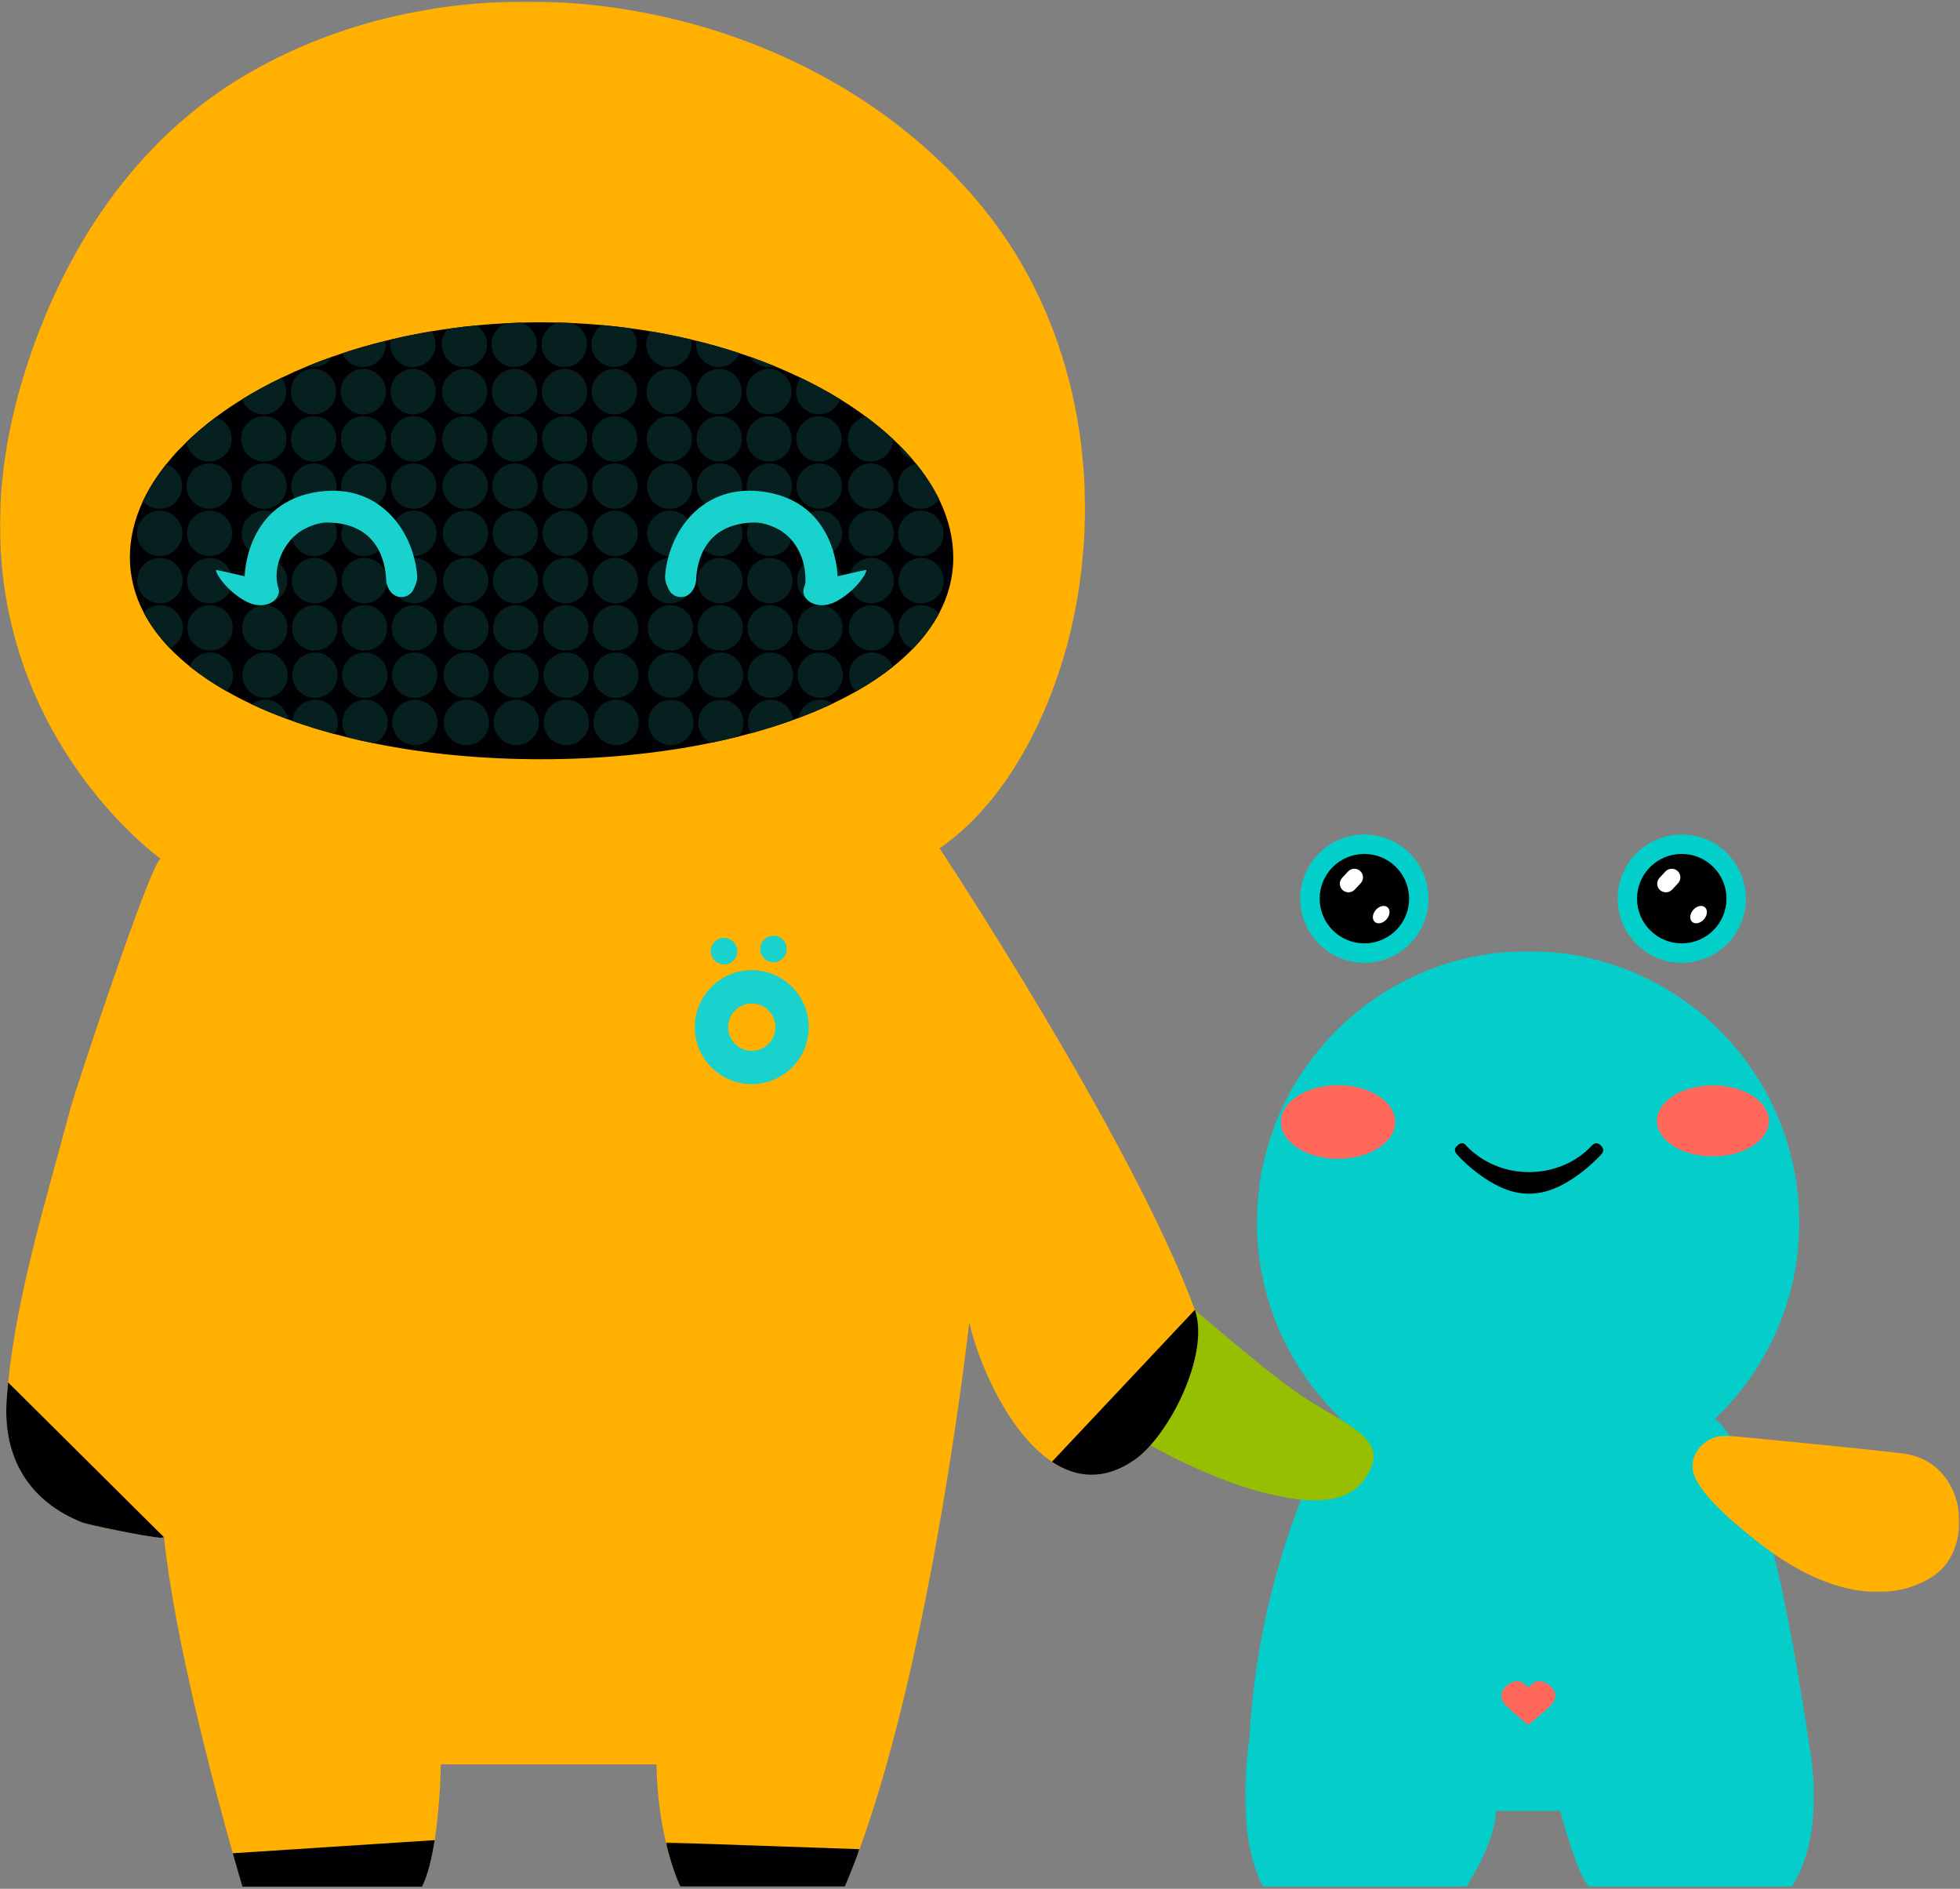 <svg height="1267" viewBox="0 0 1315 1267" width="1315" xmlns="http://www.w3.org/2000/svg" xmlns:xlink="http://www.w3.org/1999/xlink"><rect x="0" y="0" width="1315" height="1267" fill="#808080" stroke="none"/><mask id="a" fill="#fff"><path d="m.423.46h381.578v627.54h-381.578z" fill="#fff" fill-rule="evenodd"/></mask><mask id="b" fill="#fff"><path d="m0.0.444h803.903v1264.556h-803.903z" fill="#fff" fill-rule="evenodd"/></mask><mask id="c" fill="#fff"><path d="m.77.36h129.919v29.64h-129.919z" fill="#fff" fill-rule="evenodd"/></mask><mask id="d" fill="#fff"><path d="m.392.441h179.165v104.929h-179.165z" fill="#fff" fill-rule="evenodd"/></mask><g fill="none" fill-rule="evenodd"><path d="m379.548 537.106c-9.702-62.809-29.439-195.021-63.996-222.872-.001 0-.001-.001-.002-.002 34.86-33.142 56.594-79.961 56.594-131.857 0-100.469-81.447-181.915-181.915-181.915-100.469 0-181.915 81.446-181.915 181.915 0 51.297 21.241 97.628 55.398 130.699-18.87 33.997-54.894 111.5-60.505 215.862 0 0-10.468 62.042 9.192 99.064h136.34s19.66-29.362 19.915-50.809h43.149s10.724 41.361 19.149 50.809h136.085s22.213-28.085 12.511-90.894" fill="#05cdca" mask="url(#a)" transform="translate(835 637.56)"/><path d="m784.931 864.199s55.04 48.405 83.636 68.831c28.595 20.426 60.364 29.552 51.512 50.999-8.85 21.446-29.616 28.255-73.191 17.021-43.574-11.234-117.787-49.703-126.298-74.894s64.341-61.957 64.341-61.957" fill="#96bf01"/><path d="m760.96 978.87c-20.4 14.05-39.12 11.81-55.2 1.11-28.59-19.02-48.85-64.78-55.47-93.36 0 0-24.32 218.2-73.601 353.25-3.189 8.75-6.489 17.16-9.889 25.13h-110.29s-5.24-10.42-9.74-29.64c-3.15-13.38-5.93-31.03-6.35-52.4h-144.68s-.31 26.389-4.11 50.84c-1.87 11.969-4.57 23.48-8.49 31.2h-120.51s-2.52-8.401-6.46-22.41c-12.45-44.18-39.14-144.1-46.13-211.949 0 .279-.74.369-2.06.309-9.58-.45-49.49-8.95-52.38-10.09-36.2-14.2-53.86-43.65-51.12-82.54.27-3.83.6-7.679.99-11.551 6.11-60.899 26.25-124.878 41.64-183.349 3.13-11.94 55.71-170.64 60.85-167.8-2.34-1.67-157.25-113.42-91.88-324.75 25.49-82.41 73.92-157.51 149.58-201.67 157.09-91.69 381.85-50.12 495.449 91.65 61.75 77.07 79.481 182.2 58.221 277.47-12.12 54.33-41.3 117.38-88.95 150.17 0 0 128.17 193.529 171.059 308.94.081.211.151.419.231.63 10.36 29.709-17.39 84.74-40.71 100.81" fill="#ffb001" mask="url(#b)" transform="translate(0 .56)"/><path d="m504.377 673.167c-8.758 0-15.857 7.099-15.857 15.856 0 8.758 7.099 15.858 15.857 15.858 8.757 0 15.857-7.1 15.857-15.858 0-8.757-7.1-15.856-15.857-15.856m38.23 15.856c0 21.115-17.116 38.231-38.23 38.231s-38.231-17.116-38.231-38.231c0-21.114 17.117-38.23 38.231-38.23s38.23 17.116 38.23 38.23" fill="#19d2cd"/><path d="m494.675 638.05c0 4.918-3.987 8.905-8.906 8.905s-8.906-3.987-8.906-8.905c0-4.919 3.987-8.906 8.906-8.906s8.906 3.987 8.906 8.906" fill="#19d2cd"/><path d="m527.837 636.602c0 4.918-3.987 8.905-8.906 8.905s-8.906-3.987-8.906-8.905c0-4.919 3.987-8.906 8.906-8.906s8.906 3.987 8.906 8.906" fill="#19d2cd"/><path d="m110.04 1031.18-2.06.33c-9.58-.45-49.49-8.95-52.38-10.09-36.2-14.2-53.86-43.65-51.12-82.54.27-3.83.6-7.679.99-11.551z" fill="#010103"/><path d="m760.96 979.43c-20.4 14.05-39.12 11.81-55.2 1.11l95.91-101.92c10.36 29.709-17.39 84.74-40.71 100.81" fill="#010103"/><path d="m156.17 1243.15 135.46-8.79c-1.87 11.97-4.57 23.48-8.49 31.2h-120.51s-2.52-8.4-6.46-22.41" fill="#010103"/><path d="m130.689 4.87c-3.189 8.75-6.489 17.16-9.89 25.13h-110.29s-5.239-10.42-9.739-29.64z" fill="#010103" mask="url(#c)" transform="translate(446 1235.56)"/><path d="m639.57 373.99c0 13.3-3.34 25.88-9.61 37.62-4.441 8.32-10.351 16.22-17.59 23.65-4.03 4.16-8.49 8.18-13.34 12.04-7.37 5.88-15.641 11.4-24.721 16.53-4.939 2.8-10.109 5.48-15.51 8.04-7.349 3.5-15.109 6.77-23.239 9.81-1.131.42-2.261.84-3.41 1.25-9.06 3.28-18.56 6.27-28.46 8.98-2.701.73-5.431 1.44-8.19 2.14-6.05 1.52-12.241 2.93-18.56 4.23-34.75 7.17-73.34 11.02-113.971 11.02-39.949 0-77.879-3.74-112.099-10.7-5.87-1.19-11.631-2.48-17.27-3.87-3.06-.74-6.08-1.52-9.06-2.32-9.821-2.63-19.241-5.56-28.241-8.76-1.069-.38-2.139-.77-3.199-1.16-8.48-3.11-16.56-6.47-24.19-10.06-5.95-2.8-11.62-5.74-17.01-8.82-9.11-5.2-17.391-10.78-24.77-16.74-4.75-3.83-9.13-7.81-13.101-11.94-7.299-7.57-13.23-15.63-17.64-24.12-6.039-11.58-9.25-23.97-9.25-37.04 0-12.65 3.011-25.2 8.66-37.36 3.96-8.51 9.21-16.83 15.641-24.87 1.18-1.48 2.41-2.95 3.68-4.41 1.65-1.92 3.38-3.83 5.17-5.71 0 0 .009 0 .009-.01 1.581-1.66 3.201-3.3 4.891-4.93 5.92-5.75 12.47-11.3 19.58-16.62 5.57-4.17 11.5-8.2 17.75-12.07 8.239-5.09 17.05-9.91 26.369-14.39 5.591-2.7 11.35-5.27 17.29-7.72 0 .01 0 .01.011 0 5.41-2.23 10.97-4.35 16.66-6.36 2.23-.79 4.48-1.56 6.75-2.32 9.35-3.1 19.03-5.89 29-8.36 1.179-.29 2.36-.58 3.55-.86 8.89-2.11 18.01-3.96 27.33-5.52 3.65-.62 7.34-1.19 11.06-1.71 6.37-.9 12.82-1.67 19.36-2.3h.01c6.46-.62 12.99-1.1 19.599-1.44 3.281-.17 6.561-.31 9.871-.41h.009c4.5-.13 9.031-.2 13.58-.2 3.83 0 7.641.05 11.431.15 3.14.07 6.26.18 9.37.33 6.81.31 13.55.77 20.21 1.39 6.319.57 12.56 1.28 18.73 2.12h.009c4.591.61 9.121 1.3 13.611 2.05 9.309 1.56 18.42 3.4 27.309 5.51 1.191.28 2.381.57 3.561.86 9.979 2.46 19.66 5.25 29.019 8.35 2.25.74 4.46 1.5 6.67 2.27h.011c5.75 2.03 11.37 4.17 16.839 6.41h.011c6.009 2.47 11.83 5.06 17.48 7.78 9.319 4.48 18.14 9.28 26.4 14.36 6.089 3.76 11.879 7.66 17.339 11.71h.01c6.57 4.87 12.671 9.93 18.251 15.16 1.18 1.1 2.34 2.21 3.47 3.34 0 .01.01.01.01.01 3.589 3.54 6.96 7.17 10.049 10.85 0 0 0 .01.01.01.66.77 1.301 1.54 1.92 2.31 6.231 7.68 11.381 15.62 15.351 23.73 6.21 12.71 9.53 25.85 9.53 39.09" fill="#010103"/><g fill="#05201f"><path d="m360.25 230.98c0 8.41-6.81 15.22-15.21 15.22s-15.21-6.81-15.21-15.22c0-6.45 4.01-11.96 9.68-14.17 3.28-.17 6.56-.31 9.87-.41h.01c6.28 1.87 10.86 7.69 10.86 14.58"/><path d="m360.42 262.687c0 8.401-6.811 15.212-15.212 15.212s-15.212-6.811-15.212-15.212 6.811-15.212 15.212-15.212 15.212 6.811 15.212 15.212"/><path d="m360.59 294.389c0 8.401-6.811 15.212-15.212 15.212s-15.212-6.811-15.212-15.212 6.811-15.212 15.212-15.212 15.212 6.811 15.212 15.212"/><path d="m360.76 326.091c0 8.401-6.811 15.212-15.212 15.212s-15.211-6.811-15.211-15.212 6.81-15.212 15.211-15.212 15.212 6.811 15.212 15.212"/><path d="m360.93 357.793c0 8.401-6.811 15.212-15.212 15.212s-15.212-6.811-15.212-15.212 6.811-15.212 15.212-15.212 15.212 6.811 15.212 15.212"/><path d="m361.1 389.495c0 8.401-6.811 15.212-15.211 15.212-8.402 0-15.212-6.811-15.212-15.212s6.81-15.212 15.212-15.212c8.4 0 15.211 6.811 15.211 15.212"/><path d="m361.271 421.198c0 8.401-6.811 15.212-15.212 15.212s-15.212-6.811-15.212-15.212 6.811-15.212 15.212-15.212 15.212 6.811 15.212 15.212"/><path d="m361.441 452.9c0 8.401-6.811 15.212-15.212 15.212s-15.212-6.811-15.212-15.212 6.811-15.212 15.212-15.212 15.212 6.811 15.212 15.212"/><path d="m361.611 484.602c0 8.401-6.811 15.212-15.212 15.212s-15.211-6.811-15.211-15.212 6.81-15.212 15.211-15.212 15.212 6.811 15.212 15.212"/><path d="m326.8 230.98c0 8.41-6.81 15.22-15.21 15.22s-15.21-6.81-15.21-15.22c0-4.04 1.57-7.71 4.16-10.43 6.37-.9 12.82-1.67 19.36-2.3h.01c4.15 2.72 6.89 7.4 6.89 12.73"/><path d="m326.973 262.687c0 8.401-6.811 15.212-15.212 15.212s-15.212-6.811-15.212-15.212 6.811-15.212 15.212-15.212 15.212 6.811 15.212 15.212"/><path d="m327.143 294.389c0 8.401-6.811 15.212-15.212 15.212s-15.212-6.811-15.212-15.212 6.811-15.212 15.212-15.212 15.212 6.811 15.212 15.212"/><path d="m327.313 326.091c0 8.401-6.811 15.212-15.212 15.212s-15.211-6.811-15.211-15.212 6.81-15.212 15.211-15.212 15.212 6.811 15.212 15.212"/><path d="m327.484 357.793c0 8.401-6.811 15.212-15.212 15.212s-15.212-6.811-15.212-15.212 6.811-15.212 15.212-15.212 15.212 6.811 15.212 15.212"/><path d="m327.654 389.495c0 8.401-6.811 15.212-15.211 15.212-8.402 0-15.212-6.811-15.212-15.212s6.81-15.212 15.212-15.212c8.4 0 15.211 6.811 15.211 15.212"/><path d="m327.824 421.198c0 8.401-6.811 15.212-15.212 15.212s-15.212-6.811-15.212-15.212 6.811-15.212 15.212-15.212 15.212 6.811 15.212 15.212"/><path d="m327.994 452.9c0 8.401-6.811 15.212-15.212 15.212s-15.212-6.811-15.212-15.212 6.811-15.212 15.212-15.212 15.212 6.811 15.212 15.212"/><path d="m328.164 484.602c0 8.401-6.811 15.212-15.212 15.212s-15.211-6.811-15.211-15.212 6.81-15.212 15.211-15.212 15.212 6.811 15.212 15.212"/><path d="m292.23 230.98c0 8.41-6.81 15.22-15.21 15.22s-15.21-6.81-15.21-15.22c0-1.1.12-2.17.34-3.2 8.89-2.11 18.01-3.96 27.33-5.52 1.73 2.47 2.75 5.47 2.75 8.72"/><path d="m292.399 262.687c0 8.401-6.811 15.212-15.211 15.212-8.402 0-15.212-6.811-15.212-15.212s6.81-15.212 15.212-15.212c8.4 0 15.211 6.811 15.211 15.212"/><path d="m292.57 294.389c0 8.401-6.811 15.212-15.212 15.212s-15.212-6.811-15.212-15.212 6.811-15.212 15.212-15.212 15.212 6.811 15.212 15.212"/><path d="m292.74 326.091c0 8.401-6.811 15.212-15.212 15.212s-15.212-6.811-15.212-15.212 6.811-15.212 15.212-15.212 15.212 6.811 15.212 15.212"/><path d="m292.91 357.793c0 8.401-6.811 15.212-15.212 15.212s-15.211-6.811-15.211-15.212 6.81-15.212 15.211-15.212 15.212 6.811 15.212 15.212"/><path d="m293.08 389.495c0 8.401-6.811 15.212-15.212 15.212s-15.212-6.811-15.212-15.212 6.811-15.212 15.212-15.212 15.212 6.811 15.212 15.212"/><path d="m293.25 421.198c0 8.401-6.811 15.212-15.211 15.212-8.402 0-15.212-6.811-15.212-15.212s6.81-15.212 15.212-15.212c8.4 0 15.211 6.811 15.211 15.212"/><path d="m293.421 452.9c0 8.401-6.811 15.212-15.212 15.212s-15.212-6.811-15.212-15.212 6.811-15.212 15.212-15.212 15.212 6.811 15.212 15.212"/><path d="m293.591 484.602c0 8.401-6.811 15.212-15.212 15.212s-15.212-6.811-15.212-15.212 6.811-15.212 15.212-15.212 15.212 6.811 15.212 15.212"/><path d="m258.78 230.98c0 8.41-6.81 15.22-15.21 15.22-6.26 0-11.65-3.79-13.97-9.2 9.35-3.1 19.03-5.89 29-8.36.12.77.18 1.55.18 2.34"/><path d="m258.952 262.687c0 8.401-6.811 15.212-15.211 15.212-8.402 0-15.212-6.811-15.212-15.212s6.81-15.212 15.212-15.212c8.4 0 15.211 6.811 15.211 15.212"/><path d="m259.123 294.389c0 8.401-6.811 15.212-15.212 15.212s-15.212-6.811-15.212-15.212 6.811-15.212 15.212-15.212 15.212 6.811 15.212 15.212"/><path d="m259.293 326.091c0 8.401-6.811 15.212-15.212 15.212s-15.212-6.811-15.212-15.212 6.811-15.212 15.212-15.212 15.212 6.811 15.212 15.212"/><path d="m259.463 357.793c0 8.401-6.811 15.212-15.212 15.212s-15.211-6.811-15.211-15.212 6.81-15.212 15.211-15.212 15.212 6.811 15.212 15.212"/><path d="m259.634 389.495c0 8.401-6.811 15.212-15.212 15.212s-15.212-6.811-15.212-15.212 6.811-15.212 15.212-15.212 15.212 6.811 15.212 15.212"/><path d="m259.803 421.198c0 8.401-6.811 15.212-15.211 15.212-8.402 0-15.212-6.811-15.212-15.212s6.81-15.212 15.212-15.212c8.4 0 15.211 6.811 15.211 15.212"/><path d="m259.974 452.9c0 8.401-6.811 15.212-15.212 15.212s-15.212-6.811-15.212-15.212 6.811-15.212 15.212-15.212 15.212 6.811 15.212 15.212"/><path d="m260.139 484.6c0 6.29-3.82 11.69-9.27 14-5.87-1.19-11.63-2.48-17.27-3.87-2.42-2.68-3.88-6.24-3.88-10.13 0-8.4 6.81-15.21 15.21-15.21s15.21 6.81 15.21 15.21"/><path d="m222.85 239.32c-2.72 4.15-7.4 6.88-12.73 6.88-1.36 0-2.68-.18-3.93-.52 5.41-2.23 10.97-4.35 16.66-6.36"/><path d="m225.506 262.687c0 8.401-6.811 15.212-15.211 15.212-8.402 0-15.212-6.811-15.212-15.212s6.81-15.212 15.212-15.212c8.4 0 15.211 6.811 15.211 15.212"/><path d="m225.676 294.389c0 8.401-6.811 15.212-15.212 15.212s-15.212-6.811-15.212-15.212 6.811-15.212 15.212-15.212 15.212 6.811 15.212 15.212"/><path d="m225.846 326.091c0 8.401-6.811 15.212-15.211 15.212-8.402 0-15.212-6.811-15.212-15.212s6.81-15.212 15.212-15.212c8.4 0 15.211 6.811 15.211 15.212"/><path d="m226.016 357.793c0 8.401-6.811 15.212-15.212 15.212s-15.211-6.811-15.211-15.212 6.81-15.212 15.211-15.212 15.212 6.811 15.212 15.212"/><path d="m226.187 389.495c0 8.401-6.811 15.212-15.212 15.212s-15.212-6.811-15.212-15.212 6.811-15.212 15.212-15.212 15.212 6.811 15.212 15.212"/><path d="m226.357 421.198c0 8.401-6.811 15.212-15.212 15.212s-15.211-6.811-15.211-15.212 6.81-15.212 15.211-15.212 15.212 6.811 15.212 15.212"/><path d="m226.527 452.9c0 8.401-6.811 15.212-15.212 15.212s-15.212-6.811-15.212-15.212 6.811-15.212 15.212-15.212 15.212 6.811 15.212 15.212"/><path d="m226.7 484.6c0 2.86-.79 5.53-2.16 7.81-9.82-2.63-19.24-5.56-28.24-8.76.49-7.96 7.1-14.26 15.19-14.26 8.399 0 15.21 6.81 15.21 15.21"/><path d="m192.06 262.69c0 8.4-6.81 15.21-15.21 15.21-6.61 0-12.24-4.22-14.33-10.11 8.24-5.09 17.05-9.91 26.37-14.39 1.99 2.57 3.17 5.79 3.17 9.29"/><path d="m192.229 294.389c0 8.401-6.811 15.212-15.212 15.212s-15.212-6.811-15.212-15.212 6.811-15.212 15.212-15.212 15.212 6.811 15.212 15.212"/><path d="m192.399 326.091c0 8.401-6.811 15.212-15.211 15.212-8.402 0-15.212-6.811-15.212-15.212s6.81-15.212 15.212-15.212c8.4 0 15.211 6.811 15.211 15.212"/><path d="m192.57 357.793c0 8.401-6.811 15.212-15.212 15.212s-15.212-6.811-15.212-15.212 6.811-15.212 15.212-15.212 15.212 6.811 15.212 15.212"/><path d="m192.74 389.495c0 8.401-6.811 15.212-15.212 15.212s-15.212-6.811-15.212-15.212 6.811-15.212 15.212-15.212 15.212 6.811 15.212 15.212"/><path d="m192.91 421.198c0 8.401-6.811 15.212-15.212 15.212s-15.211-6.811-15.211-15.212 6.81-15.212 15.211-15.212 15.212 6.811 15.212 15.212"/><path d="m193.08 452.9c0 8.401-6.811 15.212-15.212 15.212s-15.212-6.811-15.212-15.212 6.811-15.212 15.212-15.212 15.212 6.811 15.212 15.212"/><path d="m193.1 482.49c-8.48-3.11-16.56-6.47-24.19-10.06 2.54-1.91 5.7-3.04 9.13-3.04 7.68 0 14.04 5.7 15.06 13.1"/><path d="m155.46 294.39c0 8.4-6.81 15.21-15.21 15.21-7.69 0-14.05-5.71-15.06-13.12 5.92-5.75 12.47-11.3 19.58-16.62 6.19 1.93 10.69 7.71 10.69 14.53"/><path d="m155.634 326.091c0 8.401-6.811 15.212-15.212 15.212s-15.212-6.811-15.212-15.212 6.811-15.212 15.212-15.212 15.212 6.811 15.212 15.212"/><path d="m155.804 357.793c0 8.401-6.811 15.212-15.211 15.212-8.402 0-15.212-6.811-15.212-15.212s6.81-15.212 15.212-15.212c8.4 0 15.211 6.811 15.211 15.212"/><path d="m155.974 389.495c0 8.401-6.811 15.212-15.212 15.212s-15.212-6.811-15.212-15.212 6.811-15.212 15.212-15.212 15.212 6.811 15.212 15.212"/><path d="m156.144 421.198c0 8.401-6.811 15.212-15.212 15.212s-15.212-6.811-15.212-15.212 6.811-15.212 15.212-15.212 15.212 6.811 15.212 15.212"/><path d="m156.31 452.9c0 4.18-1.68 7.96-4.41 10.71-9.11-5.2-17.39-10.78-24.77-16.74 2.34-5.4 7.71-9.18 13.97-9.18 8.4 0 15.21 6.81 15.21 15.21"/><path d="m120.29 301.42c-1.2 2.32-2.99 4.28-5.17 5.71 1.65-1.92 3.38-3.83 5.17-5.71"/><path d="m122.19 326.09c0 8.4-6.81 15.21-15.21 15.21-4.42 0-8.4-1.88-11.18-4.89 3.96-8.51 9.21-16.83 15.64-24.87 6.23 1.91 10.75 7.7 10.75 14.55"/><path d="m122.357 357.793c0 8.401-6.811 15.212-15.212 15.212s-15.211-6.811-15.211-15.212 6.81-15.212 15.211-15.212 15.212 6.811 15.212 15.212"/><path d="m122.527 389.495c0 8.401-6.811 15.212-15.212 15.212s-15.212-6.811-15.212-15.212 6.811-15.212 15.212-15.212 15.212 6.811 15.212 15.212"/><path d="m122.7 421.2c0 6.06-3.54 11.29-8.67 13.73-7.3-7.57-13.23-15.63-17.641-24.12 2.771-2.97 6.721-4.82 11.101-4.82 8.399 0 15.21 6.81 15.21 15.21"/><path d="m612.76 308.85c-4.97-1.62-8.81-5.72-10.05-10.85 3.59 3.54 6.96 7.17 10.05 10.85"/><path d="m630.04 334.9c-2.75 3.87-7.271 6.4-12.39 6.4-8.4 0-15.211-6.81-15.211-15.21 0-7.39 5.261-13.54 12.25-14.92 6.231 7.68 11.381 15.62 15.351 23.73"/><path d="m633.032 357.793c0 8.401-6.811 15.212-15.212 15.212s-15.212-6.811-15.212-15.212 6.811-15.212 15.212-15.212 15.212 6.811 15.212 15.212"/><path d="m633.202 389.495c0 8.401-6.811 15.212-15.212 15.212s-15.212-6.811-15.212-15.212 6.811-15.212 15.212-15.212 15.212 6.811 15.212 15.212"/><path d="m629.96 411.61c-4.44 8.32-10.351 16.22-17.59 23.65-5.53-2.27-9.42-7.71-9.42-14.06 0-8.4 6.81-15.21 15.21-15.21 4.76 0 9.01 2.19 11.8 5.62"/><path d="m599.23 294.65c-.131 8.28-6.891 14.95-15.2 14.95-8.401 0-15.21-6.81-15.21-15.21 0-7.35 5.21-13.48 12.149-14.9h.01c6.57 4.87 12.671 9.93 18.251 15.16"/><path d="m599.415 326.091c0 8.401-6.811 15.212-15.212 15.212s-15.212-6.811-15.212-15.212 6.811-15.212 15.212-15.212 15.212 6.811 15.212 15.212"/><path d="m599.585 357.793c0 8.401-6.811 15.212-15.212 15.212-8.4 0-15.211-6.811-15.211-15.212s6.811-15.212 15.211-15.212c8.401 0 15.212 6.811 15.212 15.212"/><path d="m599.756 389.495c0 8.401-6.811 15.212-15.212 15.212s-15.212-6.811-15.212-15.212 6.811-15.212 15.212-15.212 15.212 6.811 15.212 15.212"/><path d="m599.926 421.198c0 8.401-6.811 15.212-15.212 15.212s-15.212-6.811-15.212-15.212 6.811-15.212 15.212-15.212 15.212 6.811 15.212 15.212"/><path d="m599.03 447.3c-7.37 5.88-15.641 11.4-24.721 16.53-2.859-2.76-4.639-6.64-4.639-10.93 0-8.4 6.809-15.21 15.21-15.21 6.429 0 11.92 3.98 14.15 9.61"/><path d="m563.63 267.78c-2.1 5.9-7.73 10.12-14.34 10.12-8.4 0-15.21-6.81-15.21-15.21 0-3.49 1.17-6.7 3.15-9.27 9.32 4.48 18.14 9.28 26.4 14.36"/><path d="m564.671 294.389c0 8.401-6.811 15.212-15.212 15.212s-15.212-6.811-15.212-15.212 6.811-15.212 15.212-15.212 15.212 6.811 15.212 15.212"/><path d="m564.842 326.091c0 8.401-6.811 15.212-15.212 15.212s-15.212-6.811-15.212-15.212 6.811-15.212 15.212-15.212 15.212 6.811 15.212 15.212"/><path d="m565.011 357.793c0 8.401-6.811 15.212-15.212 15.212s-15.211-6.811-15.211-15.212 6.81-15.212 15.211-15.212 15.212 6.811 15.212 15.212"/><path d="m565.182 389.495c0 8.401-6.811 15.212-15.212 15.212s-15.212-6.811-15.212-15.212 6.811-15.212 15.212-15.212 15.212 6.811 15.212 15.212"/><path d="m565.352 421.198c0 8.401-6.811 15.212-15.211 15.212-8.402 0-15.212-6.811-15.212-15.212s6.81-15.212 15.212-15.212c8.4 0 15.211 6.811 15.211 15.212"/><path d="m565.522 452.9c0 8.401-6.811 15.212-15.212 15.212s-15.212-6.811-15.212-15.212 6.811-15.212 15.212-15.212 15.212 6.811 15.212 15.212"/><path d="m558.8 471.87c-7.35 3.5-15.11 6.77-23.24 9.81 1.35-7.01 7.52-12.29 14.92-12.29 3.07 0 5.93.91 8.32 2.48"/><path d="m519.74 245.64c-1.29.37-2.66.56-4.07.56-5.36 0-10.07-2.77-12.77-6.97 5.75 2.03 11.37 4.17 16.84 6.41"/><path d="m531.054 262.687c0 8.401-6.811 15.212-15.211 15.212-8.402 0-15.212-6.811-15.212-15.212s6.81-15.212 15.212-15.212c8.4 0 15.211 6.811 15.211 15.212"/><path d="m531.224 294.389c0 8.401-6.811 15.212-15.212 15.212s-15.212-6.811-15.212-15.212 6.811-15.212 15.212-15.212 15.212 6.811 15.212 15.212"/><path d="m531.395 326.091c0 8.401-6.811 15.212-15.212 15.212s-15.212-6.811-15.212-15.212 6.811-15.212 15.212-15.212 15.212 6.811 15.212 15.212"/><path d="m531.565 357.793c0 8.401-6.811 15.212-15.212 15.212s-15.211-6.811-15.211-15.212 6.81-15.212 15.211-15.212 15.212 6.811 15.212 15.212"/><path d="m531.735 389.495c0 8.401-6.811 15.212-15.212 15.212s-15.212-6.811-15.212-15.212 6.811-15.212 15.212-15.212 15.212 6.811 15.212 15.212"/><path d="m531.905 421.198c0 8.401-6.811 15.212-15.211 15.212-8.402 0-15.212-6.811-15.212-15.212s6.81-15.212 15.212-15.212c8.4 0 15.211 6.811 15.211 15.212"/><path d="m532.076 452.9c0 8.401-6.811 15.212-15.212 15.212s-15.212-6.811-15.212-15.212 6.811-15.212 15.212-15.212 15.212 6.811 15.212 15.212"/><path d="m532.15 482.93c-9.06 3.28-18.56 6.27-28.46 8.98-1.19-2.17-1.87-4.66-1.87-7.31 0-8.4 6.81-15.21 15.21-15.21 7.84 0 14.3 5.92 15.12 13.54"/><path d="m496.219 236.96c-2.32 5.43-7.71 9.24-13.99 9.24-8.41 0-15.22-6.81-15.22-15.22 0-.81.06-1.6.19-2.37 9.98 2.46 19.66 5.25 29.02 8.35"/><path d="m497.607 262.687c0 8.401-6.811 15.212-15.212 15.212s-15.211-6.811-15.211-15.212 6.81-15.212 15.211-15.212 15.212 6.811 15.212 15.212"/><path d="m497.778 294.389c0 8.401-6.811 15.212-15.212 15.212s-15.212-6.811-15.212-15.212 6.811-15.212 15.212-15.212 15.212 6.811 15.212 15.212"/><path d="m497.948 326.091c0 8.401-6.811 15.212-15.211 15.212-8.402 0-15.212-6.811-15.212-15.212s6.81-15.212 15.212-15.212c8.4 0 15.211 6.811 15.211 15.212"/><path d="m498.118 357.793c0 8.401-6.811 15.212-15.212 15.212s-15.211-6.811-15.211-15.212 6.81-15.212 15.211-15.212 15.212 6.811 15.212 15.212"/><path d="m498.288 389.495c0 8.401-6.811 15.212-15.212 15.212s-15.212-6.811-15.212-15.212 6.811-15.212 15.212-15.212 15.212 6.811 15.212 15.212"/><path d="m498.458 421.198c0 8.401-6.811 15.212-15.212 15.212s-15.211-6.811-15.211-15.212 6.81-15.212 15.211-15.212 15.212 6.811 15.212 15.212"/><path d="m498.629 452.9c0 8.401-6.811 15.212-15.212 15.212s-15.212-6.811-15.212-15.212 6.811-15.212 15.212-15.212 15.212 6.811 15.212 15.212"/><path d="m498.8 484.6c0 3.57-1.23 6.86-3.3 9.45-6.05 1.52-12.24 2.93-18.56 4.23-5.07-2.47-8.56-7.67-8.56-13.68 0-8.4 6.81-15.21 15.21-15.21s15.21 6.81 15.21 15.21"/><path d="m463.99 230.98c0 8.41-6.81 15.22-15.21 15.22s-15.21-6.81-15.21-15.22c0-3.25 1.02-6.27 2.76-8.74 9.31 1.56 18.42 3.4 27.31 5.51.23 1.04.35 2.12.35 3.23"/><path d="m464.161 262.687c0 8.401-6.811 15.212-15.212 15.212s-15.211-6.811-15.211-15.212 6.81-15.212 15.211-15.212 15.212 6.811 15.212 15.212"/><path d="m464.331 294.389c0 8.401-6.811 15.212-15.212 15.212s-15.212-6.811-15.212-15.212 6.811-15.212 15.212-15.212 15.212 6.811 15.212 15.212"/><path d="m464.501 326.091c0 8.401-6.811 15.212-15.211 15.212-8.402 0-15.212-6.811-15.212-15.212s6.81-15.212 15.212-15.212c8.4 0 15.211 6.811 15.211 15.212"/><path d="m464.671 357.793c0 8.401-6.811 15.212-15.212 15.212s-15.212-6.811-15.212-15.212 6.811-15.212 15.212-15.212 15.212 6.811 15.212 15.212"/><path d="m464.842 389.495c0 8.401-6.811 15.212-15.212 15.212s-15.212-6.811-15.212-15.212 6.811-15.212 15.212-15.212 15.212 6.811 15.212 15.212"/><path d="m465.012 421.198c0 8.401-6.811 15.212-15.212 15.212s-15.211-6.811-15.211-15.212 6.81-15.212 15.211-15.212 15.212 6.811 15.212 15.212"/><path d="m465.182 452.9c0 8.401-6.811 15.212-15.212 15.212s-15.212-6.811-15.212-15.212 6.811-15.212 15.212-15.212 15.212 6.811 15.212 15.212"/><path d="m465.352 484.602c0 8.401-6.811 15.212-15.211 15.212-8.402 0-15.212-6.811-15.212-15.212s6.81-15.212 15.212-15.212c8.4 0 15.211 6.811 15.211 15.212"/><path d="m427.219 230.98c0 8.41-6.81 15.22-15.21 15.22s-15.21-6.81-15.21-15.22c0-5.45 2.87-10.23 7.18-12.91 6.32.57 12.56 1.28 18.73 2.12h.01c2.78 2.75 4.5 6.57 4.5 10.79"/><path d="m427.395 262.687c0 8.401-6.811 15.212-15.212 15.212s-15.212-6.811-15.212-15.212 6.811-15.212 15.212-15.212 15.212 6.811 15.212 15.212"/><path d="m427.565 294.389c0 8.401-6.811 15.212-15.212 15.212s-15.211-6.811-15.211-15.212 6.81-15.212 15.211-15.212 15.212 6.811 15.212 15.212"/><path d="m427.735 326.091c0 8.401-6.811 15.212-15.212 15.212s-15.212-6.811-15.212-15.212 6.811-15.212 15.212-15.212 15.212 6.811 15.212 15.212"/><path d="m427.905 357.793c0 8.401-6.811 15.212-15.211 15.212-8.402 0-15.212-6.811-15.212-15.212s6.81-15.212 15.212-15.212c8.4 0 15.211 6.811 15.211 15.212"/><path d="m428.075 389.495c0 8.401-6.811 15.212-15.212 15.212s-15.212-6.811-15.212-15.212 6.811-15.212 15.212-15.212 15.212 6.811 15.212 15.212"/><path d="m428.245 421.198c0 8.401-6.811 15.212-15.211 15.212-8.402 0-15.212-6.811-15.212-15.212s6.81-15.212 15.212-15.212c8.4 0 15.211 6.811 15.211 15.212"/><path d="m428.416 452.9c0 8.401-6.811 15.212-15.212 15.212s-15.211-6.811-15.211-15.212 6.81-15.212 15.211-15.212 15.212 6.811 15.212 15.212"/><path d="m428.586 484.602c0 8.401-6.811 15.212-15.212 15.212s-15.212-6.811-15.212-15.212 6.811-15.212 15.212-15.212 15.212 6.811 15.212 15.212"/><path d="m393.78 230.98c0 8.41-6.81 15.22-15.21 15.22-8.41 0-15.22-6.81-15.22-15.22 0-6.96 4.67-12.82 11.05-14.63 3.14.07 6.26.18 9.37.33 5.84 2.13 10.01 7.73 10.01 14.3"/><path d="m393.948 262.687c0 8.401-6.811 15.212-15.211 15.212-8.402 0-15.212-6.811-15.212-15.212s6.81-15.212 15.212-15.212c8.4 0 15.211 6.811 15.211 15.212"/><path d="m394.118 294.389c0 8.401-6.811 15.212-15.212 15.212s-15.211-6.811-15.211-15.212 6.81-15.212 15.211-15.212 15.212 6.811 15.212 15.212"/><path d="m394.288 326.091c0 8.401-6.811 15.212-15.212 15.212s-15.212-6.811-15.212-15.212 6.811-15.212 15.212-15.212 15.212 6.811 15.212 15.212"/><path d="m394.458 357.793c0 8.401-6.811 15.212-15.212 15.212s-15.211-6.811-15.211-15.212 6.81-15.212 15.211-15.212 15.212 6.811 15.212 15.212"/><path d="m394.629 389.495c0 8.401-6.811 15.212-15.212 15.212s-15.212-6.811-15.212-15.212 6.811-15.212 15.212-15.212 15.212 6.811 15.212 15.212"/><path d="m394.799 421.198c0 8.401-6.811 15.212-15.211 15.212-8.402 0-15.212-6.811-15.212-15.212s6.81-15.212 15.212-15.212c8.4 0 15.211 6.811 15.211 15.212"/><path d="m394.969 452.9c0 8.401-6.811 15.212-15.212 15.212s-15.212-6.811-15.212-15.212 6.811-15.212 15.212-15.212 15.212 6.811 15.212 15.212"/><path d="m395.139 484.602c0 8.401-6.811 15.212-15.212 15.212s-15.212-6.811-15.212-15.212 6.811-15.212 15.212-15.212 15.212 6.811 15.212 15.212"/></g><path d="m164.203 386.579s.29-46.646 44.908-55.917c42.95-8.925 67.913 23.229 70.752 55.107.21 2.353-.221 4.72-1.183 6.878l-1.124 2.522c-2.695 6.046-10.762 7.234-15.086 2.223-2.078-2.409-3.282-5.443-3.414-8.622-.46-11.009-5.087-37.916-39.298-38.262-5.665-.057-11.943 2.272-16.766 5.017-12.358 7.035-20.768 25.252-16.154 39.094 2.39 7.171-8.801 16.297-22.816 8.257s-20.643-20.751-18.796-20.534 18.977 4.237 18.977 4.237" fill="#19d2cd"/><path d="m561.913 386.579s-.29-46.646-44.907-55.917c-42.951-8.925-67.914 23.229-70.753 55.107-.21 2.353.222 4.72 1.183 6.878l1.124 2.522c2.695 6.046 10.762 7.234 15.086 2.223 2.078-2.409 3.282-5.443 3.415-8.622.46-11.009 5.086-37.916 39.297-38.262 4.866-.049 10.211 1.769 14.516 3.839 12.29 5.908 18.977 19.313 19.495 32.535.044 1.142.045 2.286.002 3.428-.054 1.444-.638 2.945-1.093 4.309-2.39 7.171 8.801 16.297 22.816 8.257s20.643-20.751 18.797-20.534c-1.848.217-18.978 4.237-18.978 4.237" fill="#19d2cd"/><path d="m1186.803 751.879c0 13.149-16.822 23.809-37.574 23.809s-37.574-10.66-37.574-23.809 16.822-23.809 37.574-23.809 37.574 10.66 37.574 23.809" fill="#ff685b"/><path d="m936.079 752.625c0 13.631-17.165 24.681-38.34 24.681s-38.341-11.05-38.341-24.681 17.166-24.682 38.341-24.682 38.34 11.051 38.34 24.682" fill="#ff685b"/><path d="m958.409 602.817c0 23.76-19.261 43.021-43.021 43.021s-43.021-19.261-43.021-43.021c0-23.761 19.261-43.021 43.021-43.021s43.021 19.26 43.021 43.021" fill="#02cfca"/><path d="m945.388 602.817c0 16.568-13.431 30-30 30-16.568 0-30-13.432-30-30s13.432-30 30-30c16.569 0 30 13.432 30 30" fill="#000"/><path d="m930.937 608.606c1.994 1.735 1.699 5.341-.66 8.055-2.361 2.713-5.891 3.506-7.885 1.77-1.995-1.734-1.7-5.341.66-8.054s5.89-3.506 7.885-1.771" fill="#fff"/><path d="m912.895 592.495-3.976 4.248c-2.183 2.333-5.845 2.455-8.179.272-2.334-2.185-2.455-5.847-.272-8.181l3.976-4.248c2.183-2.333 5.846-2.455 8.18-.271s2.455 5.846.271 8.18" fill="#fff"/><path d="m1171.346 602.817c0 23.76-19.262 43.021-43.021 43.021-23.76 0-43.022-19.261-43.022-43.021 0-23.761 19.262-43.021 43.022-43.021 23.759 0 43.021 19.26 43.021 43.021" fill="#02cfca"/><path d="m1158.324 602.817c0 16.568-13.432 30-30 30s-30-13.432-30-30 13.432-30 30-30 30 13.432 30 30" fill="#000"/><path d="m1143.873 608.606c1.995 1.735 1.699 5.341-.66 8.055-2.36 2.713-5.89 3.506-7.885 1.77-1.995-1.734-1.699-5.341.66-8.054 2.36-2.713 5.89-3.506 7.885-1.771" fill="#fff"/><path d="m1125.832 592.495-3.976 4.248c-2.183 2.333-5.845 2.455-8.179.272-2.334-2.185-2.455-5.847-.272-8.181l3.975-4.248c2.184-2.333 5.847-2.455 8.181-.271 2.333 2.184 2.455 5.846.271 8.18" fill="#fff"/><path d="m1074.639 769.046c-.9-1.167-2.26-2.105-3.42-2.18-1.356-.088-2.574.851-3.44 1.798-5.139 5.617-11.71 9.965-18.702 12.934-7.326 3.112-15.256 4.643-23.21 4.643-5.69-.001-11.378-.773-16.842-2.37-4.433-1.295-8.707-3.124-12.705-5.436-2.625-1.519-5.128-3.248-7.474-5.171-1.196-.98-2.352-2.01-3.462-3.087-.555-.539-1.1-1.089-1.631-1.652-.491-.517-.899-1.101-1.555-1.406-.761-.353-1.665-.333-2.45-.038-1.058.398-1.779 1.276-2.589 2.019-1.643 1.508-1.126 3.565.177 5.057 4.264 4.884 9.261 9.221 14.437 13.112 2.522 1.896 5.136 3.671 7.844 5.291 4.828 2.886 9.993 5.303 15.436 6.767 8.336 2.242 17.169 1.726 25.277-1.136 6.055-2.138 11.715-5.318 16.963-8.993 3.32-2.324 6.488-4.86 9.519-7.548 1.671-1.481 3.413-3.026 4.996-4.652 1.324-1.36 3.709-3.366 3.823-5.371.047-.827-.359-1.761-.992-2.581" fill="#000"/><path d="m2.034 13.744c3.941-8.868 13.228-14.116 22.889-13.2 25.244 2.392 81.99 7.849 115.901 11.733 44.596 5.106 49.022 63.659 21.787 82.042-27.234 18.383-69.446 15.66-117.787-22.128-48.341-37.787-46.298-50.383-42.894-58.212.035-.079.069-.157.104-.235" fill="#ffb001" mask="url(#d)" transform="translate(1135 962.56)"/><path d="m1035.143 1128.114c-4.4-1.372-7.305 1.209-8.737 3.053-.536.69-1.565.69-2.101 0-1.433-1.844-4.336-4.425-8.737-3.053-6.553 2.042-11.744 9.361-5.447 15.659 5.144 5.145 12.048 10.742 14.406 12.621.486.388 1.171.388 1.657 0 2.357-1.879 9.262-7.476 14.405-12.621 6.298-6.298 1.107-13.617-5.446-15.659" fill="#ff685b"/></g></svg>